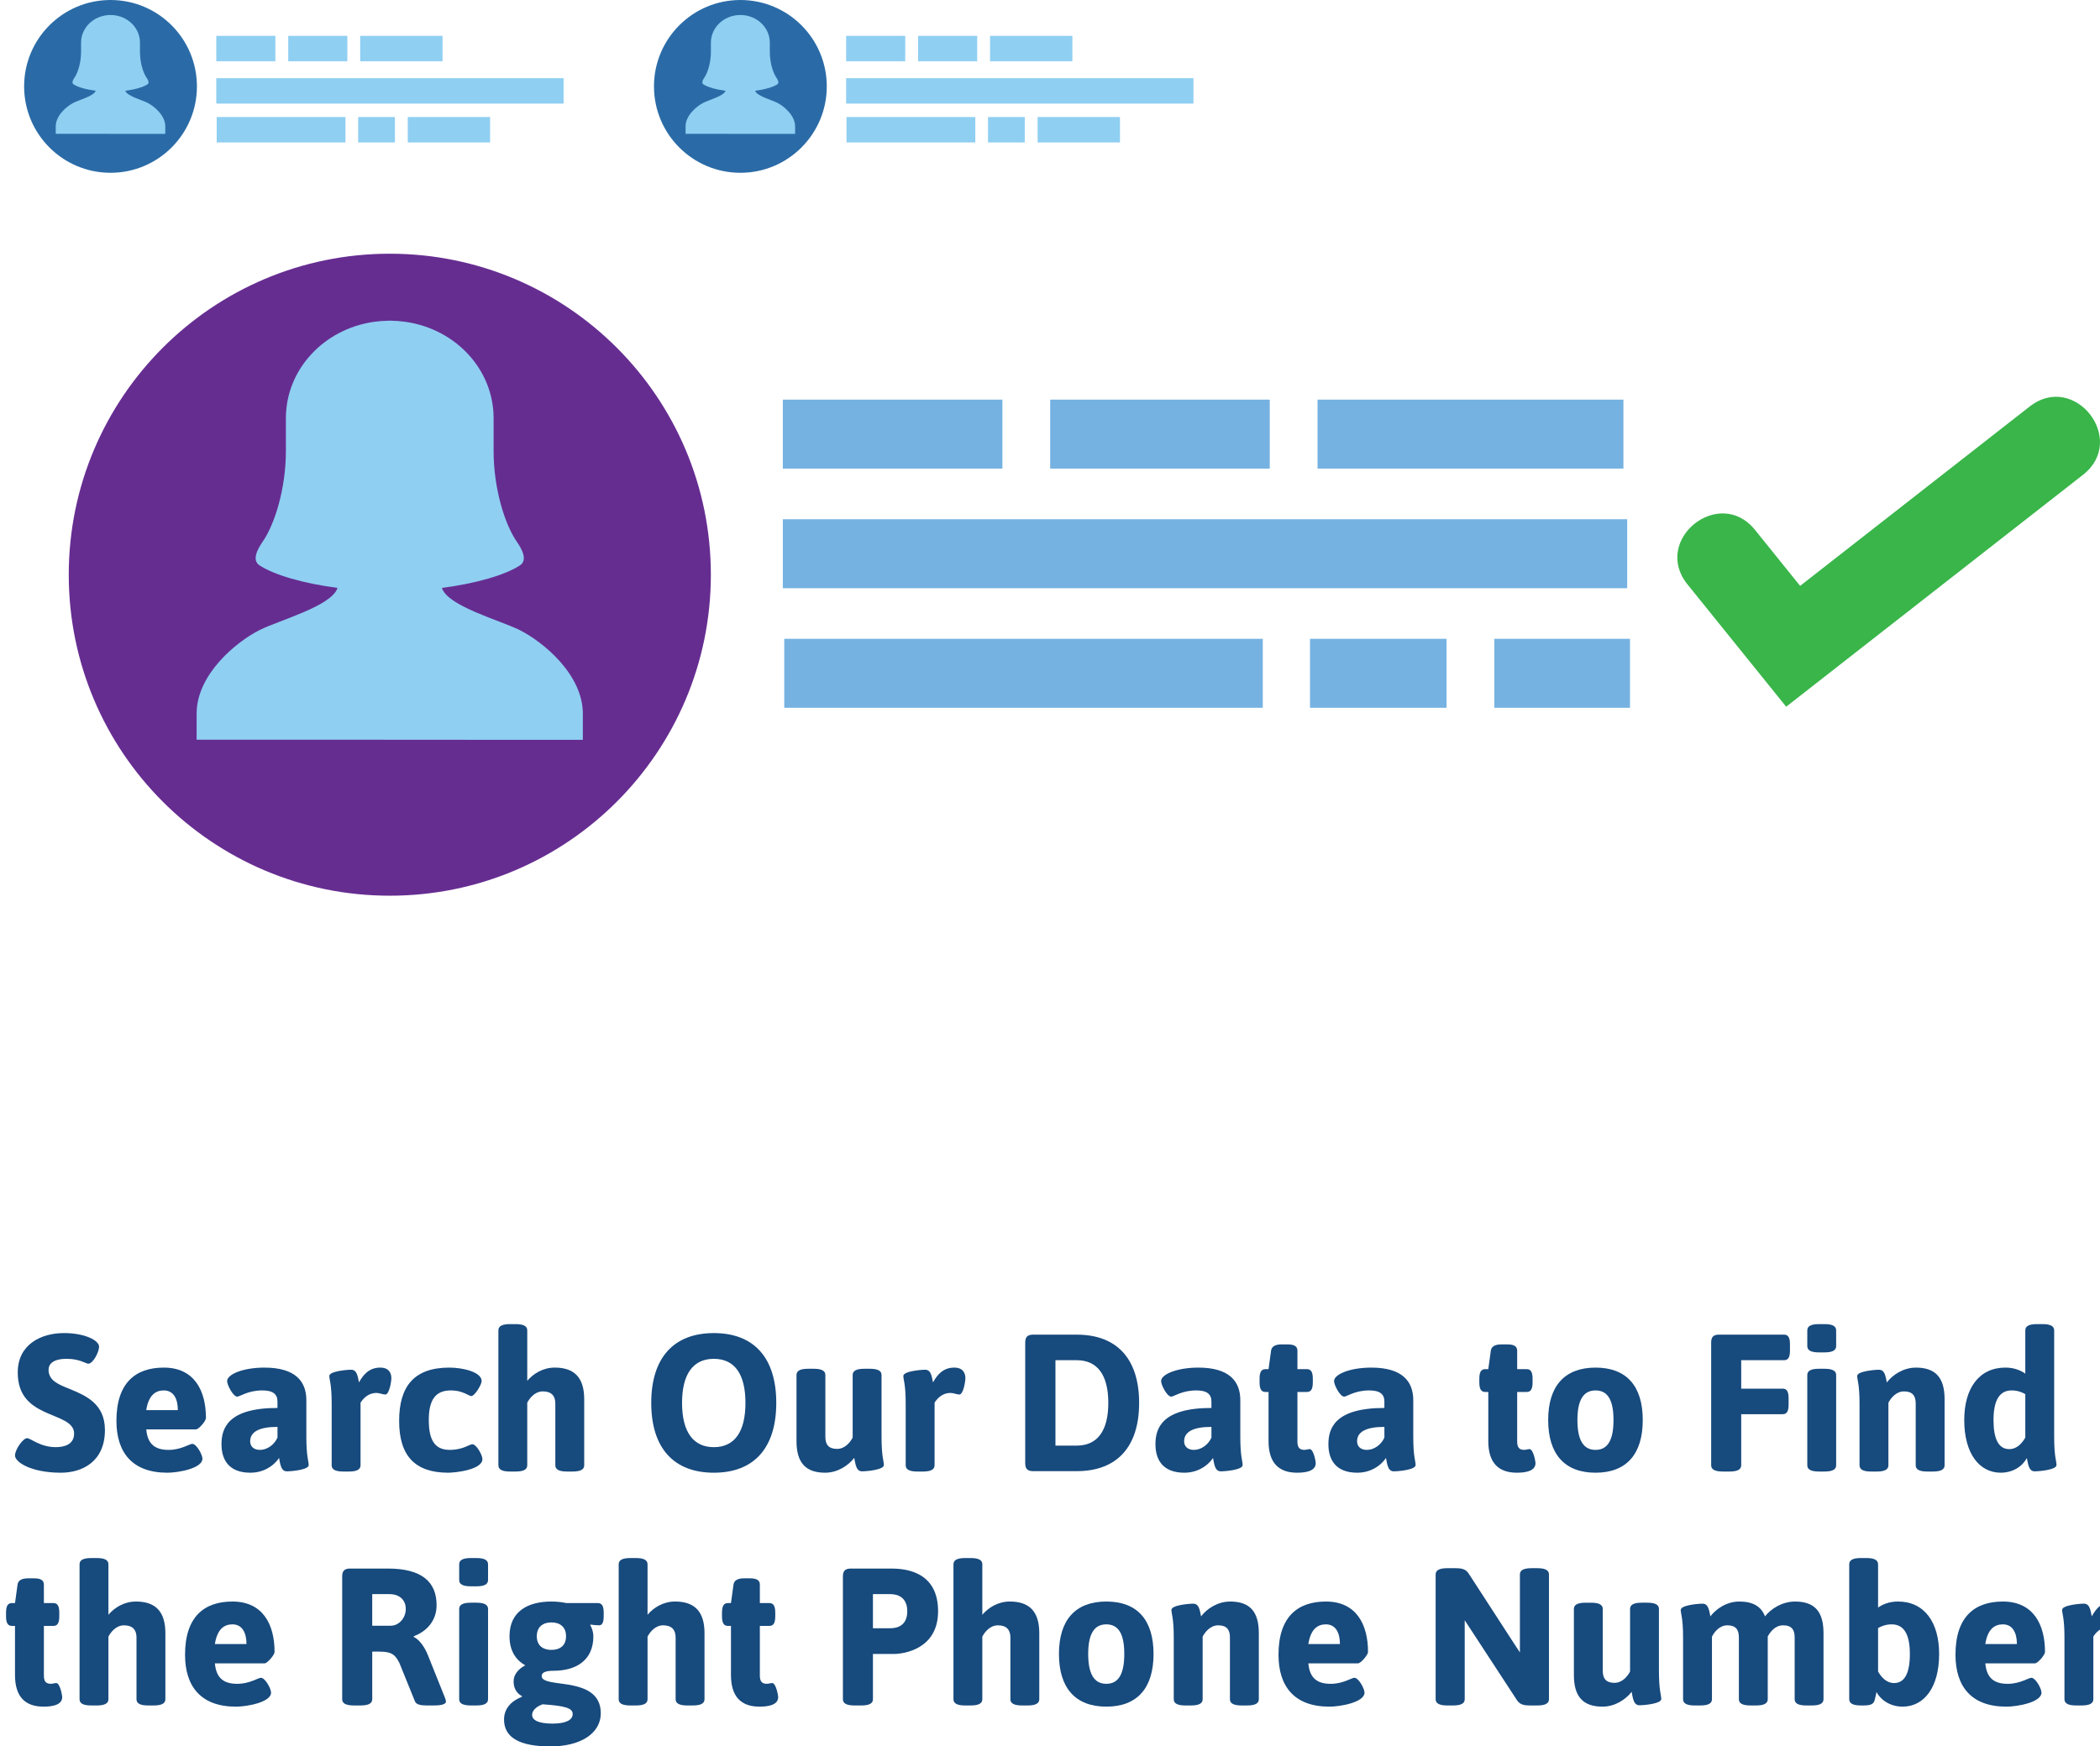 <?xml version="1.0" encoding="utf-8"?>
<!-- Generator: Adobe Illustrator 16.0.0, SVG Export Plug-In . SVG Version: 6.00 Build 0)  -->
<!DOCTYPE svg PUBLIC "-//W3C//DTD SVG 1.1//EN" "http://www.w3.org/Graphics/SVG/1.1/DTD/svg11.dtd">
<svg version="1.1" id="Layer_1" xmlns="http://www.w3.org/2000/svg" xmlns:xlink="http://www.w3.org/1999/xlink" x="0px" y="0px"
	 width="193.861px" height="161.252px" viewBox="0 0 193.861 161.252" enable-background="new 0 0 193.861 161.252"
	 xml:space="preserve">
<g>
	<path fill="#174A7D" d="M9.146,124.349c0,0.486-0.558,1.566-0.99,1.566c-0.234,0-0.792-0.45-1.999-0.45
		c-1.404,0-1.674,0.594-1.674,1.008c0,0.991,0.882,1.351,1.926,1.765c1.477,0.612,3.277,1.351,3.277,3.8
		c0,2.935-2.107,3.943-4.069,3.943c-2.737,0-4.231-0.973-4.231-1.585c0-0.559,0.738-1.603,1.116-1.603
		c0.324,0,1.207,0.828,2.647,0.828c0.774,0,1.692-0.234,1.692-1.26c0-1.081-1.422-1.387-2.772-2.017
		c-1.243-0.595-2.431-1.459-2.431-3.619c0-2.593,2.161-3.638,4.268-3.638C7.814,123.088,9.146,123.754,9.146,124.349z"/>
	<path fill="#174A7D" d="M19.011,130.921c0,0.306-0.684,1.062-0.918,1.062h-4.591c0.126,1.44,0.9,1.891,2.07,1.891
		c1.134,0,1.927-0.558,2.179-0.558c0.396,0,0.937,1.008,0.937,1.368c0,0.9-2.233,1.297-3.241,1.297c-3.259,0-4.699-1.891-4.699-4.79
		c0-3.547,1.8-4.915,4.375-4.915C17.949,126.276,19.011,128.418,19.011,130.921z M13.501,130.201h2.917
		c0-1.044-0.396-1.818-1.296-1.818C14.366,128.382,13.717,128.814,13.501,130.201z"/>
	<path fill="#174A7D" d="M28.28,129.283v3.385c0,1.854,0.216,2.232,0.216,2.61c0,0.433-1.566,0.576-2.017,0.576
		c-0.576,0-0.612-0.756-0.72-1.242c-0.126,0.234-0.99,1.369-2.647,1.369c-1.944,0-2.665-1.152-2.665-2.629s0.594-3.35,5.167-3.35
		v-0.594c0-0.685-0.414-1.026-1.404-1.026c-1.314,0-2.089,0.576-2.305,0.576c-0.378,0-0.937-1.063-0.937-1.44
		c0-0.612,1.44-1.242,3.439-1.242C27.254,126.276,28.28,127.536,28.28,129.283z M23.095,133.082c0,0.45,0.306,0.792,0.9,0.792
		c0.684,0,1.333-0.486,1.621-1.134v-0.99C23.905,131.75,23.095,132.217,23.095,133.082z"/>
	<path fill="#174A7D" d="M36.128,127.248c0,0.343-0.198,1.513-0.558,1.513c-0.252,0-0.486-0.144-0.846-0.144
		c-0.738,0-1.225,0.54-1.44,0.899v5.78c0,0.378-0.324,0.576-1.081,0.576h-0.504c-0.756,0-1.081-0.198-1.081-0.576v-5.708
		c0-1.801-0.216-2.179-0.216-2.539c0-0.432,1.566-0.576,2.017-0.576c0.576,0,0.612,0.721,0.72,1.171
		c0.378-0.685,0.918-1.368,1.962-1.368C35.984,126.276,36.128,126.888,36.128,127.248z"/>
	<path fill="#174A7D" d="M44.462,127.518c0,0.342-0.648,1.387-0.954,1.387c-0.072,0-0.18-0.055-0.324-0.127
		c-0.324-0.161-0.811-0.396-1.566-0.396c-1.44,0-2.035,0.9-2.035,2.736c0,1.854,0.558,2.755,1.926,2.755
		c0.847,0,1.423-0.252,1.765-0.414c0.144-0.054,0.252-0.107,0.324-0.107c0.396,0,0.936,1.008,0.936,1.368
		c0,1.008-2.557,1.261-3.151,1.261c-3.079,0-4.537-1.567-4.537-4.79c0-3.205,1.404-4.915,4.627-4.915
		C42.752,126.276,44.462,126.69,44.462,127.518z"/>
	<path fill="#174A7D" d="M48.673,122.836v4.663c0.558-0.666,1.458-1.224,2.539-1.224c1.8,0,2.719,0.918,2.719,2.917v6.104
		c0,0.378-0.324,0.576-1.081,0.576h-0.504c-0.756,0-1.081-0.198-1.081-0.576v-5.708c0-0.702-0.36-1.116-1.152-1.116
		c-0.738,0-1.224,0.63-1.44,1.044v5.78c0,0.378-0.324,0.576-1.08,0.576h-0.504c-0.756,0-1.08-0.198-1.08-0.576v-12.46
		c0-0.378,0.324-0.576,1.08-0.576h0.504C48.349,122.26,48.673,122.458,48.673,122.836z"/>
	<path fill="#174A7D" d="M71.661,129.535c0,4.159-2.053,6.446-5.762,6.446s-5.78-2.287-5.78-6.446s2.071-6.446,5.78-6.446
		S71.661,125.375,71.661,129.535z M62.964,129.535c0,2.646,1.008,4.087,2.935,4.087c1.927,0,2.917-1.44,2.917-4.087
		s-0.99-4.069-2.917-4.069C63.973,125.465,62.964,126.888,62.964,129.535z"/>
	<path fill="#174A7D" d="M81.379,126.959v5.708c0,1.854,0.216,2.232,0.216,2.61c0,0.433-1.567,0.576-2.017,0.576
		c-0.576,0-0.612-0.756-0.72-1.242c-0.522,0.685-1.513,1.369-2.683,1.369c-1.8,0-2.646-0.919-2.646-2.917v-6.104
		c0-0.378,0.324-0.576,1.08-0.576h0.504c0.756,0,1.08,0.198,1.08,0.576v5.708c0,0.702,0.288,1.116,1.081,1.116
		c0.738,0,1.224-0.63,1.44-1.044v-5.78c0-0.378,0.324-0.576,1.08-0.576h0.504C81.055,126.383,81.379,126.582,81.379,126.959z"/>
	<path fill="#174A7D" d="M89.119,127.248c0,0.343-0.198,1.513-0.558,1.513c-0.252,0-0.486-0.144-0.846-0.144
		c-0.738,0-1.225,0.54-1.44,0.899v5.78c0,0.378-0.324,0.576-1.081,0.576h-0.504c-0.756,0-1.081-0.198-1.081-0.576v-5.708
		c0-1.801-0.216-2.179-0.216-2.539c0-0.432,1.566-0.576,2.017-0.576c0.576,0,0.612,0.721,0.72,1.171
		c0.378-0.685,0.918-1.368,1.962-1.368C88.975,126.276,89.119,126.888,89.119,127.248z"/>
	<path fill="#174A7D" d="M105.158,129.535c0,4.069-2.052,6.302-5.762,6.302h-4.033c-0.504,0-0.72-0.216-0.72-0.721v-11.163
		c0-0.504,0.216-0.72,0.72-0.72h4.033C103.106,123.233,105.158,125.465,105.158,129.535z M97.434,125.591v7.887h1.962
		c1.927,0,2.917-1.387,2.917-3.943s-0.99-3.943-2.917-3.943H97.434z"/>
	<path fill="#174A7D" d="M114.499,129.283v3.385c0,1.854,0.216,2.232,0.216,2.61c0,0.433-1.566,0.576-2.017,0.576
		c-0.576,0-0.612-0.756-0.72-1.242c-0.126,0.234-0.99,1.369-2.647,1.369c-1.944,0-2.665-1.152-2.665-2.629s0.594-3.35,5.167-3.35
		v-0.594c0-0.685-0.414-1.026-1.404-1.026c-1.314,0-2.089,0.576-2.305,0.576c-0.378,0-0.937-1.063-0.937-1.44
		c0-0.612,1.44-1.242,3.439-1.242C113.473,126.276,114.499,127.536,114.499,129.283z M109.313,133.082c0,0.45,0.306,0.792,0.9,0.792
		c0.684,0,1.333-0.486,1.621-1.134v-0.99C110.124,131.75,109.313,132.217,109.313,133.082z"/>
	<path fill="#174A7D" d="M119.771,124.709v1.71h0.882c0.378,0,0.54,0.271,0.54,0.9v0.306c0,0.631-0.162,0.9-0.54,0.9h-0.882v4.574
		c0,0.54,0.18,0.773,0.648,0.773c0.162,0,0.378-0.071,0.486-0.071c0.36,0,0.558,1.152,0.558,1.296c0,0.828-1.17,0.883-1.729,0.883
		c-1.692,0-2.629-0.919-2.629-2.917v-4.538h-0.288c-0.378,0-0.54-0.27-0.54-0.9v-0.306c0-0.63,0.162-0.9,0.54-0.9h0.288l0.234-1.71
		c0.054-0.379,0.378-0.576,0.972-0.576h0.558C119.501,124.133,119.771,124.331,119.771,124.709z"/>
	<path fill="#174A7D" d="M130.465,129.283v3.385c0,1.854,0.216,2.232,0.216,2.61c0,0.433-1.566,0.576-2.017,0.576
		c-0.576,0-0.612-0.756-0.72-1.242c-0.126,0.234-0.99,1.369-2.647,1.369c-1.944,0-2.665-1.152-2.665-2.629s0.594-3.35,5.167-3.35
		v-0.594c0-0.685-0.414-1.026-1.404-1.026c-1.314,0-2.089,0.576-2.305,0.576c-0.378,0-0.937-1.063-0.937-1.44
		c0-0.612,1.44-1.242,3.439-1.242C129.439,126.276,130.465,127.536,130.465,129.283z M125.279,133.082c0,0.45,0.306,0.792,0.9,0.792
		c0.684,0,1.333-0.486,1.621-1.134v-0.99C126.09,131.75,125.279,132.217,125.279,133.082z"/>
	<path fill="#174A7D" d="M140.058,124.709v1.71h0.882c0.378,0,0.54,0.271,0.54,0.9v0.306c0,0.631-0.162,0.9-0.54,0.9h-0.882v4.574
		c0,0.54,0.18,0.773,0.648,0.773c0.162,0,0.378-0.071,0.486-0.071c0.36,0,0.558,1.152,0.558,1.296c0,0.828-1.17,0.883-1.729,0.883
		c-1.692,0-2.629-0.919-2.629-2.917v-4.538h-0.288c-0.378,0-0.54-0.27-0.54-0.9v-0.306c0-0.63,0.162-0.9,0.54-0.9h0.288l0.234-1.71
		c0.054-0.379,0.378-0.576,0.972-0.576h0.558C139.788,124.133,140.058,124.331,140.058,124.709z"/>
	<path fill="#174A7D" d="M151.651,131.119c0,3.134-1.494,4.862-4.357,4.862c-2.863,0-4.375-1.729-4.375-4.862
		c0-3.133,1.512-4.843,4.375-4.843C150.157,126.276,151.651,127.986,151.651,131.119z M145.619,131.119
		c0,1.801,0.522,2.755,1.674,2.755s1.657-0.954,1.657-2.755c0-1.8-0.504-2.736-1.657-2.736S145.619,129.319,145.619,131.119z"/>
	<path fill="#174A7D" d="M165.24,124.133v0.558c0,0.63-0.162,0.9-0.54,0.9h-3.961v2.629h3.835c0.378,0,0.541,0.271,0.541,0.9v0.558
		c0,0.631-0.162,0.9-0.541,0.9h-3.835v4.718c0,0.378-0.324,0.576-1.08,0.576h-0.612c-0.756,0-1.081-0.198-1.081-0.576v-11.344
		c0-0.504,0.216-0.72,0.72-0.72h6.014C165.078,123.233,165.24,123.502,165.24,124.133z"/>
	<path fill="#174A7D" d="M169.504,122.836v1.459c0,0.378-0.324,0.576-1.08,0.576h-0.504c-0.756,0-1.08-0.198-1.08-0.576v-1.459
		c0-0.378,0.324-0.576,1.08-0.576h0.504C169.18,122.26,169.504,122.458,169.504,122.836z M169.504,126.959v8.337
		c0,0.378-0.324,0.576-1.08,0.576h-0.504c-0.756,0-1.08-0.198-1.08-0.576v-8.337c0-0.378,0.324-0.576,1.08-0.576h0.504
		C169.18,126.383,169.504,126.582,169.504,126.959z"/>
	<path fill="#174A7D" d="M179.514,129.193v6.104c0,0.378-0.324,0.576-1.081,0.576h-0.504c-0.756,0-1.081-0.198-1.081-0.576v-5.708
		c0-0.702-0.288-1.116-1.08-1.116c-0.738,0-1.225,0.63-1.44,1.044v5.78c0,0.378-0.324,0.576-1.081,0.576h-0.504
		c-0.756,0-1.081-0.198-1.081-0.576v-5.708c0-1.801-0.216-2.179-0.216-2.539c0-0.432,1.566-0.576,2.017-0.576
		c0.576,0,0.612,0.721,0.72,1.171c0.522-0.685,1.512-1.368,2.683-1.368C178.668,126.276,179.514,127.194,179.514,129.193z"/>
	<path fill="#174A7D" d="M189.63,122.836v9.831c0,1.854,0.216,2.232,0.216,2.61c0,0.433-1.566,0.576-2.017,0.576
		c-0.576,0-0.612-0.756-0.72-1.224c-0.415,0.774-1.296,1.351-2.413,1.351c-1.944,0-3.367-1.729-3.367-4.862
		c0-2.935,1.368-4.843,3.799-4.843c0.847,0,1.458,0.288,1.837,0.558v-3.997c0-0.378,0.324-0.576,1.08-0.576h0.504
		C189.306,122.26,189.63,122.458,189.63,122.836z M184.03,131.119c0,1.747,0.468,2.684,1.458,2.684c0.684,0,1.152-0.505,1.477-1.063
		v-4.016c-0.288-0.162-0.702-0.342-1.261-0.342C184.57,128.382,184.03,129.319,184.03,131.119z"/>
</g>
<g>
	<path fill="#174A7D" d="M4.051,146.309v1.71h0.882c0.378,0,0.54,0.271,0.54,0.9v0.306c0,0.631-0.162,0.9-0.54,0.9H4.051v4.574
		c0,0.54,0.18,0.773,0.648,0.773c0.162,0,0.378-0.071,0.486-0.071c0.36,0,0.558,1.152,0.558,1.296c0,0.828-1.17,0.883-1.729,0.883
		c-1.692,0-2.629-0.919-2.629-2.917v-4.538H1.098c-0.378,0-0.54-0.27-0.54-0.9v-0.306c0-0.63,0.162-0.9,0.54-0.9h0.288l0.234-1.71
		c0.054-0.379,0.378-0.576,0.972-0.576h0.558C3.781,145.733,4.051,145.93,4.051,146.309z"/>
	<path fill="#174A7D" d="M10.009,144.436v4.663c0.558-0.666,1.458-1.224,2.539-1.224c1.8,0,2.719,0.918,2.719,2.917v6.104
		c0,0.378-0.324,0.576-1.081,0.576h-0.504c-0.756,0-1.081-0.198-1.081-0.576v-5.708c0-0.702-0.36-1.116-1.152-1.116
		c-0.738,0-1.224,0.63-1.44,1.044v5.78c0,0.378-0.324,0.576-1.08,0.576H8.424c-0.756,0-1.08-0.198-1.08-0.576v-12.46
		c0-0.378,0.324-0.576,1.08-0.576h0.504C9.685,143.86,10.009,144.058,10.009,144.436z"/>
	<path fill="#174A7D" d="M25.346,152.521c0,0.306-0.684,1.062-0.918,1.062h-4.591c0.126,1.44,0.9,1.891,2.07,1.891
		c1.134,0,1.927-0.558,2.179-0.558c0.396,0,0.937,1.008,0.937,1.368c0,0.9-2.233,1.297-3.241,1.297c-3.259,0-4.699-1.891-4.699-4.79
		c0-3.547,1.8-4.915,4.375-4.915C24.284,147.875,25.346,150.018,25.346,152.521z M19.837,151.8h2.917
		c0-1.044-0.396-1.818-1.296-1.818C20.701,149.982,20.053,150.414,19.837,151.8z"/>
	<path fill="#174A7D" d="M40.304,148.217c0,1.387-0.864,2.395-2.106,2.863v0.071c0.45,0.181,0.99,0.883,1.296,1.657l1.585,3.961
		c0.054,0.144,0.09,0.252,0.09,0.342c0,0.216-0.342,0.36-1.081,0.36H39.35c-0.522,0-0.937-0.09-1.044-0.378l-1.422-3.512
		c-0.36-0.72-0.648-1.08-1.819-1.08h-0.702v4.394c0,0.378-0.324,0.576-1.08,0.576H32.67c-0.756,0-1.081-0.198-1.081-0.576v-11.344
		c0-0.504,0.216-0.72,0.72-0.72h3.511C38.936,144.833,40.304,146.057,40.304,148.217z M34.362,147.191v2.917h1.71
		c0.738,0,1.387-0.685,1.387-1.549c0-0.828-0.576-1.368-1.513-1.368H34.362z"/>
	<path fill="#174A7D" d="M45.054,144.436v1.459c0,0.378-0.324,0.576-1.08,0.576H43.47c-0.756,0-1.08-0.198-1.08-0.576v-1.459
		c0-0.378,0.324-0.576,1.08-0.576h0.504C44.73,143.86,45.054,144.058,45.054,144.436z M45.054,148.559v8.337
		c0,0.378-0.324,0.576-1.08,0.576H43.47c-0.756,0-1.08-0.198-1.08-0.576v-8.337c0-0.378,0.324-0.576,1.08-0.576h0.504
		C44.73,147.983,45.054,148.181,45.054,148.559z"/>
	<path fill="#174A7D" d="M52.291,148.019h2.899c0.378,0,0.54,0.271,0.54,0.9v0.306c0,0.595-0.144,0.847-0.432,0.847
		c-0.126,0-0.612-0.036-0.774-0.072l-0.036,0.072c0.162,0.216,0.288,0.666,0.288,1.009c0,2.25-1.621,3.187-3.673,3.187
		c-0.738,0-1.098,0.162-1.098,0.486c0,0.594,1.314,0.594,2.665,0.828c1.387,0.271,2.791,0.811,2.791,2.61
		c0,1.854-1.854,3.062-4.646,3.062c-2.899,0-4.285-0.847-4.285-2.485c0-0.936,0.576-1.674,1.639-2.088l0.018-0.072
		c-0.504-0.252-0.774-0.756-0.774-1.351c0-0.612,0.396-1.134,1.08-1.494c-0.882-0.486-1.458-1.351-1.458-2.683
		c0-2.323,1.729-3.205,3.871-3.205C51.391,147.875,51.859,147.929,52.291,148.019z M49.122,158.336c0,0.486,0.558,0.811,1.891,0.811
		c1.242,0,1.854-0.343,1.854-0.883c0-0.558-0.72-0.756-2.773-0.9C49.464,157.581,49.122,157.976,49.122,158.336z M49.554,151.081
		c0,0.899,0.612,1.26,1.351,1.26s1.35-0.36,1.35-1.26c0-0.9-0.612-1.279-1.35-1.279S49.554,150.18,49.554,151.081z"/>
	<path fill="#174A7D" d="M59.778,144.436v4.663c0.558-0.666,1.458-1.224,2.539-1.224c1.8,0,2.719,0.918,2.719,2.917v6.104
		c0,0.378-0.324,0.576-1.081,0.576h-0.504c-0.756,0-1.081-0.198-1.081-0.576v-5.708c0-0.702-0.36-1.116-1.152-1.116
		c-0.738,0-1.224,0.63-1.44,1.044v5.78c0,0.378-0.324,0.576-1.08,0.576h-0.504c-0.756,0-1.08-0.198-1.08-0.576v-12.46
		c0-0.378,0.324-0.576,1.08-0.576h0.504C59.454,143.86,59.778,144.058,59.778,144.436z"/>
	<path fill="#174A7D" d="M70.146,146.309v1.71h0.882c0.378,0,0.54,0.271,0.54,0.9v0.306c0,0.631-0.162,0.9-0.54,0.9h-0.882v4.574
		c0,0.54,0.18,0.773,0.648,0.773c0.162,0,0.378-0.071,0.486-0.071c0.36,0,0.558,1.152,0.558,1.296c0,0.828-1.17,0.883-1.729,0.883
		c-1.692,0-2.629-0.919-2.629-2.917v-4.538h-0.288c-0.378,0-0.54-0.27-0.54-0.9v-0.306c0-0.63,0.162-0.9,0.54-0.9h0.288l0.234-1.71
		c0.054-0.379,0.378-0.576,0.972-0.576h0.558C69.876,145.733,70.146,145.93,70.146,146.309z"/>
	<path fill="#174A7D" d="M86.599,148.776c0,3.475-3.133,3.942-4.105,3.942h-1.909v4.178c0,0.378-0.324,0.576-1.08,0.576h-0.612
		c-0.756,0-1.081-0.198-1.081-0.576v-11.344c0-0.504,0.216-0.72,0.72-0.72h3.781C83.917,144.833,86.599,145.3,86.599,148.776z
		 M80.585,147.191v3.151h1.603c0.684,0,1.566-0.271,1.566-1.566c0-1.297-0.882-1.585-1.566-1.585H80.585z"/>
	<path fill="#174A7D" d="M90.683,144.436v4.663c0.558-0.666,1.458-1.224,2.539-1.224c1.8,0,2.719,0.918,2.719,2.917v6.104
		c0,0.378-0.324,0.576-1.081,0.576h-0.504c-0.756,0-1.081-0.198-1.081-0.576v-5.708c0-0.702-0.36-1.116-1.152-1.116
		c-0.738,0-1.224,0.63-1.44,1.044v5.78c0,0.378-0.324,0.576-1.08,0.576h-0.504c-0.756,0-1.08-0.198-1.08-0.576v-12.46
		c0-0.378,0.324-0.576,1.08-0.576h0.504C90.359,143.86,90.683,144.058,90.683,144.436z"/>
	<path fill="#174A7D" d="M106.489,152.718c0,3.134-1.494,4.862-4.357,4.862c-2.863,0-4.375-1.729-4.375-4.862
		c0-3.133,1.512-4.843,4.375-4.843C104.995,147.875,106.489,149.585,106.489,152.718z M100.457,152.718
		c0,1.801,0.522,2.755,1.674,2.755s1.657-0.954,1.657-2.755c0-1.8-0.504-2.736-1.657-2.736S100.457,150.918,100.457,152.718z"/>
	<path fill="#174A7D" d="M116.208,150.792v6.104c0,0.378-0.324,0.576-1.081,0.576h-0.504c-0.756,0-1.081-0.198-1.081-0.576v-5.708
		c0-0.702-0.288-1.116-1.08-1.116c-0.738,0-1.225,0.63-1.44,1.044v5.78c0,0.378-0.324,0.576-1.081,0.576h-0.504
		c-0.756,0-1.081-0.198-1.081-0.576v-5.708c0-1.801-0.216-2.179-0.216-2.539c0-0.432,1.566-0.576,2.017-0.576
		c0.576,0,0.612,0.721,0.72,1.171c0.522-0.685,1.512-1.368,2.683-1.368C115.362,147.875,116.208,148.793,116.208,150.792z"/>
	<path fill="#174A7D" d="M126.288,152.521c0,0.306-0.684,1.062-0.918,1.062h-4.591c0.126,1.44,0.9,1.891,2.07,1.891
		c1.134,0,1.927-0.558,2.179-0.558c0.396,0,0.937,1.008,0.937,1.368c0,0.9-2.233,1.297-3.241,1.297c-3.259,0-4.699-1.891-4.699-4.79
		c0-3.547,1.8-4.915,4.375-4.915C125.226,147.875,126.288,150.018,126.288,152.521z M120.779,151.8h2.917
		c0-1.044-0.396-1.818-1.296-1.818C121.643,149.982,120.995,150.414,120.779,151.8z"/>
	<path fill="#174A7D" d="M142.993,145.373v11.523c0,0.378-0.324,0.576-1.081,0.576h-0.684c-0.522,0-0.918-0.072-1.188-0.486
		l-4.825-7.382v7.292c0,0.378-0.324,0.576-1.081,0.576h-0.522c-0.756,0-1.081-0.198-1.081-0.576v-11.523
		c0-0.378,0.324-0.576,1.081-0.576h0.774c0.522,0,0.918,0.072,1.188,0.486l4.25,6.554l0.486,0.738v-7.202
		c0-0.378,0.324-0.576,1.081-0.576h0.522C142.668,144.796,142.993,144.995,142.993,145.373z"/>
	<path fill="#174A7D" d="M153.144,148.559v5.708c0,1.854,0.216,2.232,0.216,2.61c0,0.433-1.566,0.576-2.017,0.576
		c-0.576,0-0.612-0.756-0.72-1.242c-0.522,0.685-1.513,1.369-2.683,1.369c-1.8,0-2.646-0.919-2.646-2.917v-6.104
		c0-0.378,0.324-0.576,1.08-0.576h0.504c0.756,0,1.08,0.198,1.08,0.576v5.708c0,0.702,0.288,1.116,1.081,1.116
		c0.738,0,1.224-0.63,1.44-1.044v-5.78c0-0.378,0.324-0.576,1.08-0.576h0.504C152.819,147.983,153.144,148.181,153.144,148.559z"/>
	<path fill="#174A7D" d="M168.337,150.792v6.104c0,0.378-0.324,0.576-1.08,0.576h-0.504c-0.756,0-1.08-0.198-1.08-0.576v-5.708
		c0-0.702-0.27-1.116-1.063-1.116c-0.774,0-1.206,0.648-1.422,1.026v5.798c0,0.378-0.324,0.576-1.081,0.576h-0.504
		c-0.756,0-1.08-0.198-1.08-0.576v-5.708c0-0.702-0.271-1.116-1.063-1.116c-0.738,0-1.207,0.63-1.422,1.044v5.78
		c0,0.378-0.324,0.576-1.081,0.576h-0.504c-0.756,0-1.081-0.198-1.081-0.576v-5.708c0-1.801-0.216-2.179-0.216-2.539
		c0-0.432,1.566-0.576,2.017-0.576c0.576,0,0.612,0.721,0.72,1.171c0.522-0.685,1.494-1.368,2.665-1.368
		c1.243,0,2.017,0.432,2.377,1.368c0.54-0.685,1.566-1.368,2.773-1.368C167.509,147.875,168.337,148.793,168.337,150.792z"/>
	<path fill="#174A7D" d="M173.374,144.436v3.997c0.378-0.27,0.99-0.558,1.837-0.558c2.431,0,3.799,1.908,3.799,4.843
		c0,3.134-1.422,4.862-3.367,4.862c-1.116,0-1.999-0.576-2.413-1.351c-0.054,0.252-0.108,0.521-0.18,0.774
		c-0.108,0.396-0.468,0.468-1.044,0.468h-0.216c-0.756,0-1.08-0.198-1.08-0.576v-12.46c0-0.378,0.324-0.576,1.08-0.576h0.504
		C173.049,143.86,173.374,144.058,173.374,144.436z M173.374,150.324v4.016c0.324,0.558,0.792,1.063,1.477,1.063
		c0.99,0,1.458-0.937,1.458-2.684c0-1.8-0.54-2.736-1.674-2.736C174.076,149.982,173.662,150.162,173.374,150.324z"/>
	<path fill="#174A7D" d="M188.783,152.521c0,0.306-0.684,1.062-0.918,1.062h-4.591c0.126,1.44,0.9,1.891,2.07,1.891
		c1.134,0,1.927-0.558,2.179-0.558c0.396,0,0.937,1.008,0.937,1.368c0,0.9-2.233,1.297-3.241,1.297c-3.259,0-4.699-1.891-4.699-4.79
		c0-3.547,1.8-4.915,4.375-4.915C187.721,147.875,188.783,150.018,188.783,152.521z M183.273,151.8h2.917
		c0-1.044-0.396-1.818-1.296-1.818C184.138,149.982,183.489,150.414,183.273,151.8z"/>
	<path fill="#174A7D" d="M196.09,148.847c0,0.343-0.198,1.513-0.558,1.513c-0.252,0-0.486-0.144-0.846-0.144
		c-0.738,0-1.225,0.54-1.44,0.899v5.78c0,0.378-0.324,0.576-1.081,0.576h-0.504c-0.756,0-1.081-0.198-1.081-0.576v-5.708
		c0-1.801-0.216-2.179-0.216-2.539c0-0.432,1.566-0.576,2.017-0.576c0.576,0,0.612,0.721,0.72,1.171
		c0.378-0.685,0.918-1.368,1.962-1.368C195.946,147.875,196.09,148.488,196.09,148.847z"/>
</g>
<polyline fill="none" points="706.524,161.252 0,161.252 0,-22.58 706.524,-22.58 "/>
<polyline fill="none" points="706.524,161.252 0,161.252 0,-22.58 706.524,-22.58 "/>
<path fill="#662D91" d="M65.623,53.065c0,16.369-13.27,29.639-29.639,29.639c-16.368,0-29.637-13.27-29.637-29.639
	c0-16.368,13.269-29.639,29.637-29.639C52.353,23.426,65.623,36.697,65.623,53.065"/>
<path fill="#8FCFF2" d="M40.801,54.284c3.167-0.413,5.837-1.193,7.193-2.078c0.737-0.479,0.203-1.49-0.297-2.21
	c-1.095-1.579-2.13-4.878-2.13-8.356v-3.026c0-4.504-3.513-8.226-8.097-8.892c-0.054-0.006-0.107-0.014-0.161-0.021
	c-0.176-0.023-0.351-0.043-0.529-0.057c-0.199-0.016-0.401-0.023-0.603-0.029c-0.057-0.001-0.112-0.008-0.169-0.008
	c-0.009,0-0.019,0.002-0.029,0.002c-0.01,0-0.02-0.002-0.03-0.002c-0.056,0-0.112,0.007-0.168,0.008
	c-0.202,0.006-0.404,0.014-0.603,0.029C35,29.657,34.824,29.676,34.65,29.7c-0.054,0.008-0.109,0.016-0.16,0.021
	c-4.586,0.666-8.098,4.388-8.098,8.892v3.026c0,3.479-1.036,6.777-2.131,8.356c-0.5,0.72-1.034,1.731-0.298,2.21
	c1.358,0.885,4.026,1.665,7.194,2.078c-0.514,1.672-5.405,2.996-7.168,3.879c-2.167,1.084-5.837,4.104-5.837,7.721v2.416h10.57
	l14.513,0.01h10.57v-2.418c0-3.615-3.67-6.633-5.837-7.717c-1.764-0.884-6.654-2.209-7.169-3.88L40.801,54.284z"/>
<rect x="72.267" y="36.899" fill="#75B2E1" width="20.27" height="6.369"/>
<rect x="96.947" y="36.899" fill="#75B2E1" width="20.271" height="6.369"/>
<rect x="121.629" y="36.899" fill="#75B2E1" width="28.238" height="6.369"/>
<rect x="120.933" y="58.985" fill="#75B2E1" width="12.605" height="6.369"/>
<rect x="137.95" y="58.985" fill="#75B2E1" width="12.522" height="6.369"/>
<rect x="72.399" y="58.985" fill="#75B2E1" width="44.174" height="6.369"/>
<rect x="72.268" y="47.942" fill="#75B2E1" width="77.945" height="6.369"/>
<path fill="#2A6BA7" d="M76.324,7.977c0,4.404-3.571,7.977-7.976,7.977s-7.976-3.572-7.976-7.977C60.372,3.572,63.943,0,68.348,0
	S76.324,3.572,76.324,7.977"/>
<path fill="#8FCFF2" d="M69.713,8.381c0.898-0.117,1.655-0.338,2.04-0.589c0.209-0.136,0.058-0.423-0.084-0.627
	c-0.31-0.447-0.604-1.383-0.604-2.369V3.938c0-1.278-0.997-2.333-2.296-2.522c-0.015-0.002-0.031-0.004-0.046-0.006
	c-0.05-0.007-0.099-0.012-0.15-0.016c-0.056-0.004-0.114-0.007-0.171-0.008c-0.016-0.001-0.032-0.002-0.047-0.002h-0.009h-0.008
	c-0.017,0-0.032,0.001-0.048,0.002c-0.057,0.001-0.115,0.004-0.171,0.008c-0.051,0.004-0.1,0.009-0.15,0.016
	c-0.016,0.002-0.03,0.004-0.045,0.006c-1.301,0.189-2.297,1.244-2.297,2.522v0.858c0,0.986-0.294,1.922-0.603,2.369
	c-0.143,0.204-0.294,0.491-0.085,0.627c0.384,0.251,1.141,0.472,2.04,0.589c-0.146,0.475-1.533,0.85-2.034,1.102
	c-0.614,0.307-1.655,1.162-1.655,2.188v0.686h2.998l4.115,0.004h2.998v-0.687c0-1.024-1.041-1.881-1.655-2.188
	c-0.501-0.25-1.887-0.625-2.033-1.101V8.381z"/>
<rect x="78.111" y="3.31" fill="#8FCFF2" width="5.455" height="2.346"/>
<rect x="84.754" y="3.31" fill="#8FCFF2" width="5.455" height="2.346"/>
<rect x="91.396" y="3.31" fill="#8FCFF2" width="7.6" height="2.346"/>
<rect x="91.208" y="10.805" fill="#8FCFF2" width="3.393" height="2.346"/>
<rect x="95.788" y="10.805" fill="#8FCFF2" width="7.6" height="2.346"/>
<rect x="78.147" y="10.805" fill="#8FCFF2" width="11.888" height="2.346"/>
<rect x="78.111" y="7.219" fill="#8FCFF2" width="32.062" height="2.346"/>
<path fill="#2A6BA7" d="M18.179,7.977c0,4.404-3.57,7.977-7.976,7.977c-4.405,0-7.976-3.572-7.976-7.977
	C2.227,3.572,5.798,0,10.203,0C14.609,0,18.179,3.572,18.179,7.977"/>
<path fill="#8FCFF2" d="M11.57,8.381c0.897-0.117,1.654-0.338,2.039-0.589c0.209-0.136,0.058-0.423-0.084-0.627
	c-0.31-0.447-0.604-1.383-0.604-2.369V3.938c0-1.278-0.997-2.333-2.296-2.522c-0.015-0.002-0.031-0.004-0.046-0.006
	c-0.049-0.007-0.099-0.012-0.15-0.016c-0.056-0.004-0.114-0.007-0.171-0.008c-0.016-0.001-0.032-0.002-0.047-0.002h-0.009h-0.008
	c-0.017,0-0.032,0.001-0.048,0.002c-0.057,0.001-0.114,0.004-0.171,0.008c-0.051,0.004-0.1,0.009-0.15,0.016
	C9.81,1.413,9.795,1.415,9.78,1.417C8.479,1.605,7.483,2.66,7.483,3.938v0.858c0,0.986-0.293,1.922-0.603,2.369
	C6.738,7.37,6.586,7.657,6.795,7.792c0.384,0.251,1.141,0.472,2.04,0.589c-0.146,0.475-1.533,0.85-2.034,1.102
	C6.187,9.79,5.146,10.645,5.146,11.67v0.686h2.998l4.115,0.004h2.999v-0.687c0-1.024-1.042-1.881-1.656-2.188
	c-0.501-0.25-1.887-0.625-2.033-1.101L11.57,8.381z"/>
<rect x="19.967" y="3.31" fill="#8FCFF2" width="5.455" height="2.346"/>
<rect x="26.609" y="3.31" fill="#8FCFF2" width="5.455" height="2.346"/>
<rect x="33.251" y="3.31" fill="#8FCFF2" width="7.6" height="2.346"/>
<rect x="33.063" y="10.805" fill="#8FCFF2" width="3.393" height="2.346"/>
<rect x="37.644" y="10.805" fill="#8FCFF2" width="7.599" height="2.346"/>
<rect x="20.003" y="10.805" fill="#8FCFF2" width="11.888" height="2.346"/>
<rect x="19.966" y="7.219" fill="#8FCFF2" width="32.062" height="2.346"/>
<path fill="#39B54A" d="M155.773,53.952c-3.296-4.102,2.947-9.119,6.242-5.02l4.164,5.164l21.192-16.563
	c4.142-3.234,9.065,3.07,4.924,6.305L164.89,65.254L155.773,53.952z"/>
<polyline fill="none" points="706.524,161.252 0,161.252 0,-22.58 706.524,-22.58 "/>
<polyline fill="none" points="706.524,161.252 0,161.252 0,-22.58 706.524,-22.58 "/>
<polyline fill="none" points="706.524,161.252 0,161.252 0,-22.58 706.524,-22.58 "/>
<polyline fill="none" points="706.524,161.252 0,161.252 0,-22.58 706.524,-22.58 "/>
<g>
</g>
<g>
</g>
<g>
</g>
<g>
</g>
<g>
</g>
<g>
</g>
</svg>
